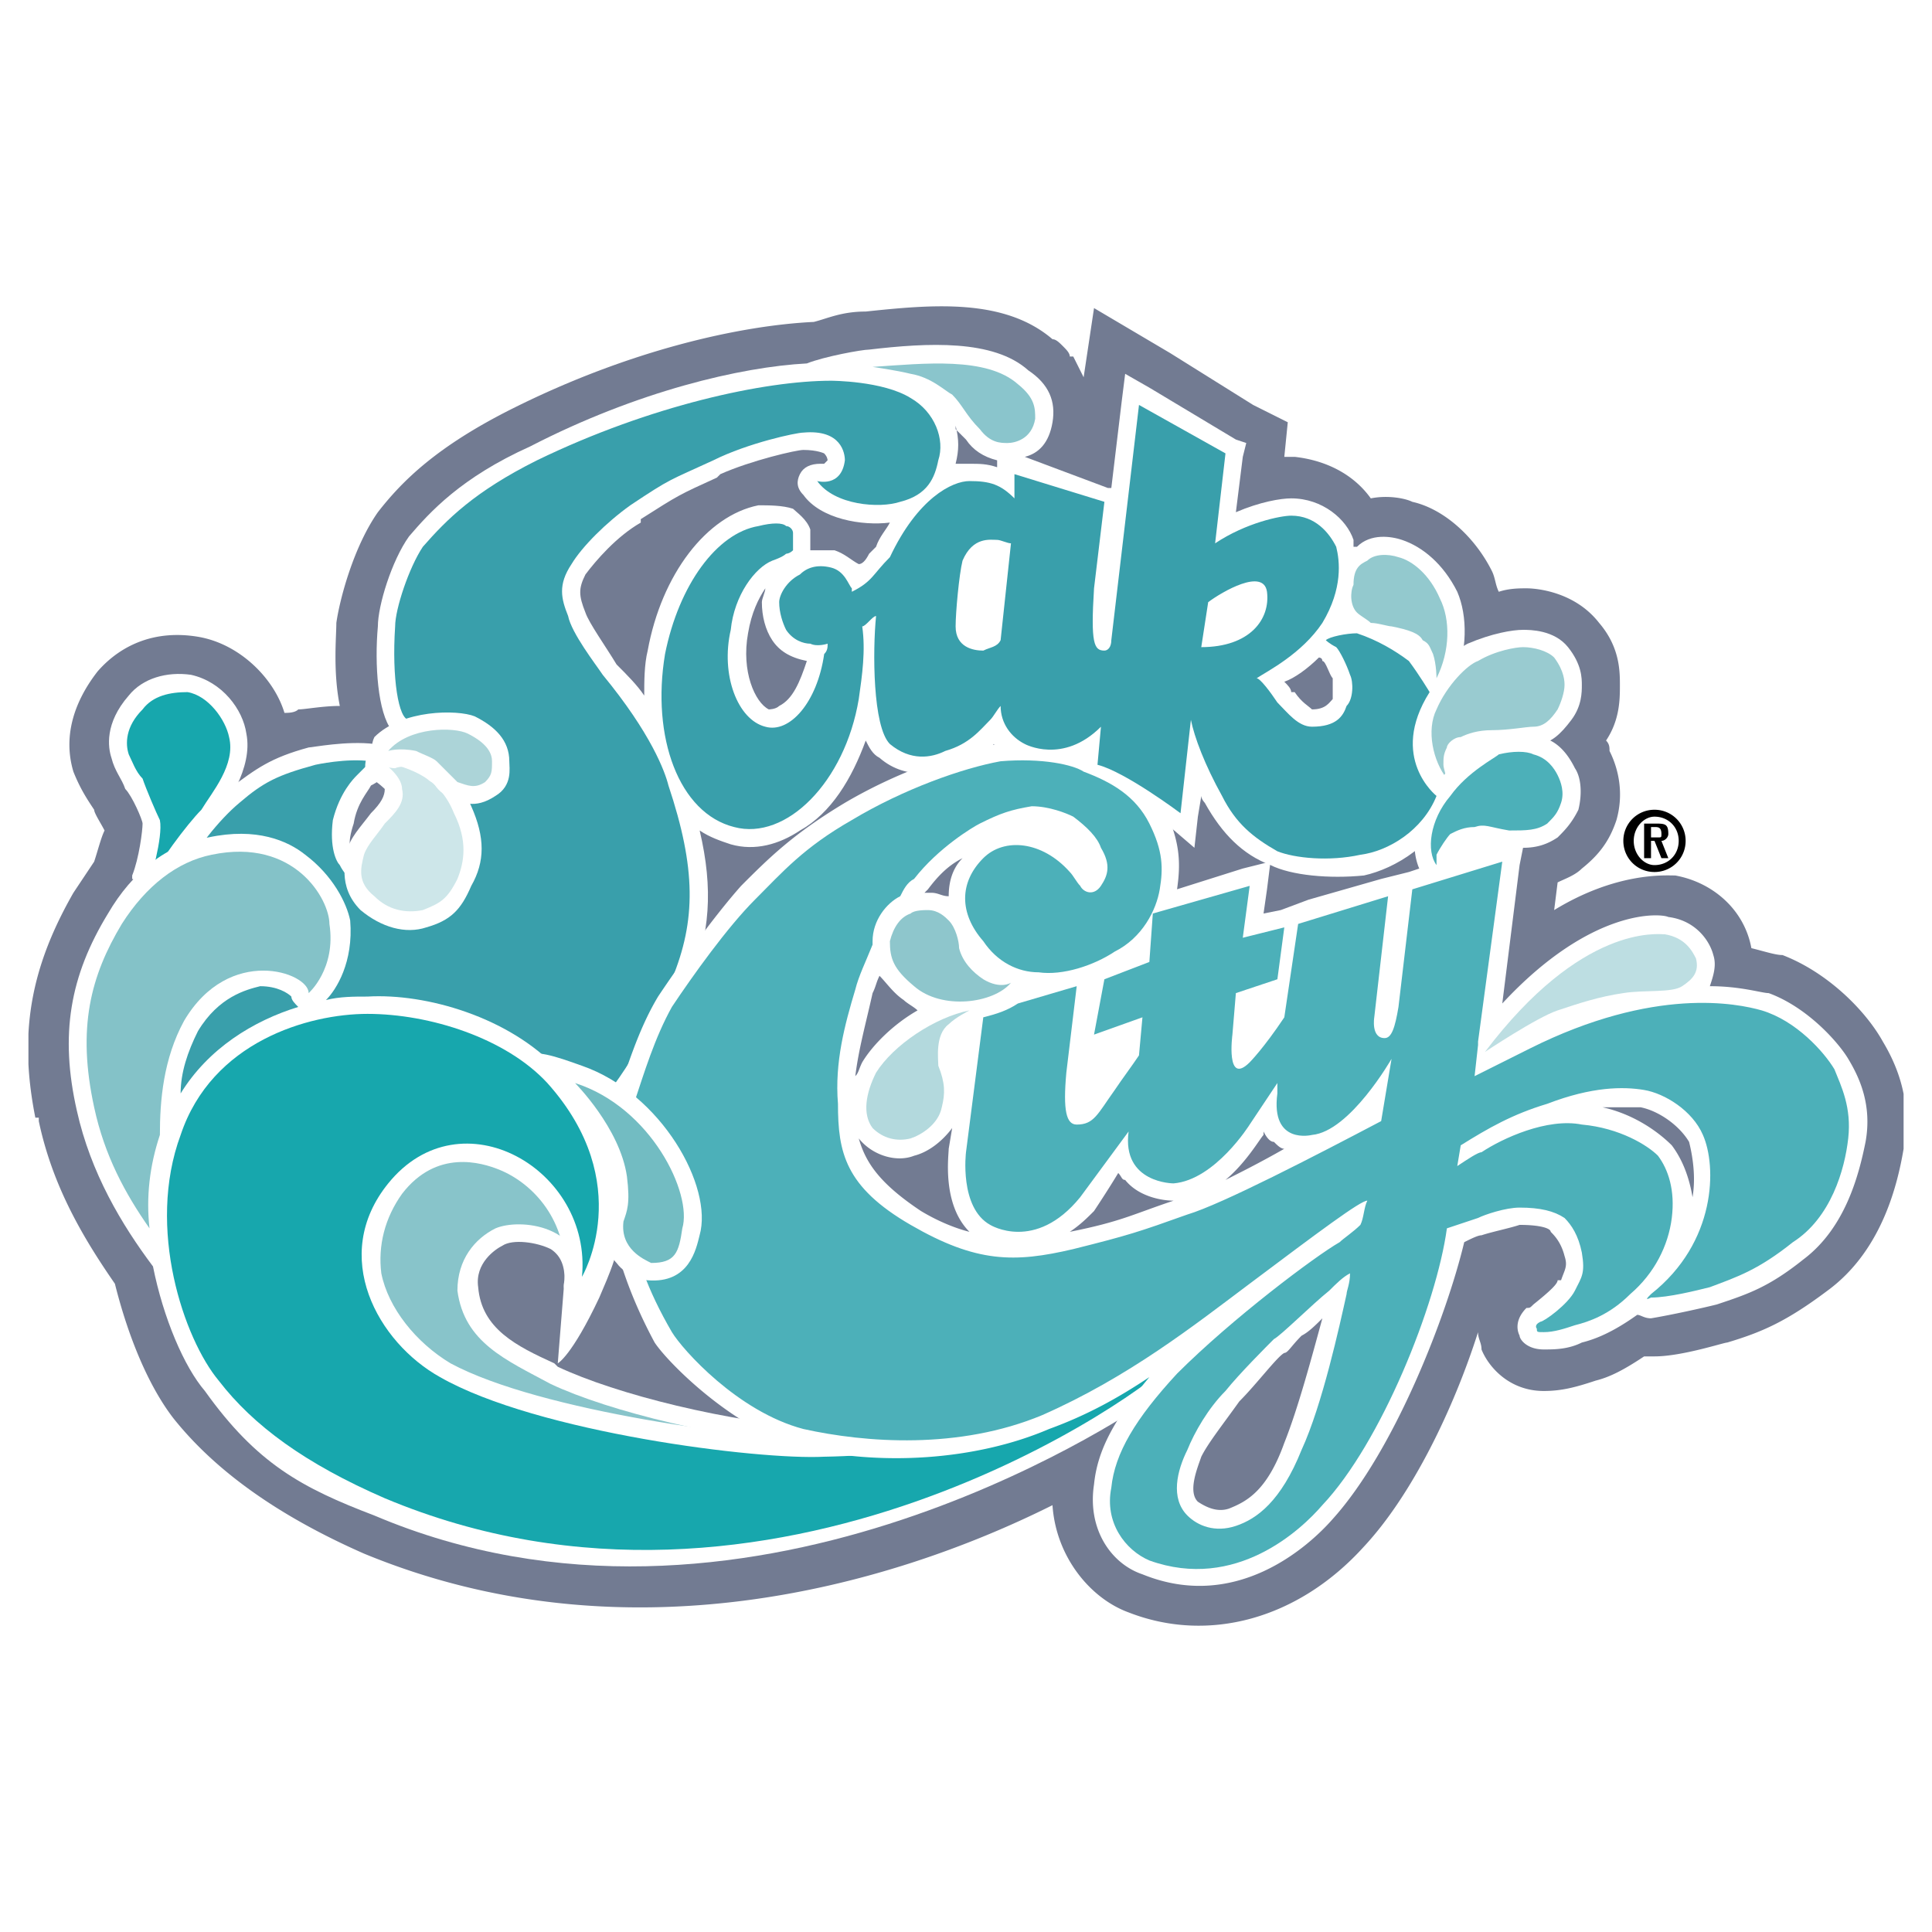 <svg xmlns="http://www.w3.org/2000/svg" width="2500" height="2500" viewBox="0 0 192.756 192.756"><g fill-rule="evenodd" clip-rule="evenodd"><path fill="#fff" d="M0 0h192.756v192.756H0V0z"/><path d="M22.855 73.54c-.345-1.726-2.071-4.142-4.142-4.487-1.726 0-3.452.345-4.487 1.726-1.726 1.726-1.726 3.452-1.38 4.487.345.69.69 1.726 1.38 2.417.345 1.036 1.38 3.452 1.726 4.142.345 1.726-1.036 6.213-1.036 6.213.69-1.726 3.797-5.868 5.178-7.249l2.761-7.249z"/><path d="M98.449 149.133l-.689-11.045c-1.037 0-2.072 0-2.762.346-2.417 0-7.249.344-12.771 0-8.285-.691-17.95-3.453-24.163-6.559l-1.035.689c-4.143-2.07-5.523-2.76-5.523-4.486l12.082 4.486c.345 0-11.045-4.486-11.045-4.486s-.345-.346-.345-.691l10.701 3.107c4.142-7.248 3.106-16.914-2.071-22.781-3.106-3.453-7.594-3.107-11.391-2.762h-3.452c-5.178-.346-11.736 2.416-15.533 7.248-3.106 3.107-4.487 6.559-4.832 10.355-.346 5.178 1.726 12.771 8.629 16.914 28.304 15.533 53.157 13.117 57.645 12.426 4.487-.689 6.213-2.07 7.594-3.451-.349.346-.693.69-1.039.69z" fill="#727b92"/><path d="M187.85 103.916c-1.725-3.107-5.521-6.904-10.01-8.63-.689 0-1.727-.345-3.105-.69-.691-3.797-3.797-6.558-7.596-7.249-1.035 0-5.867-.345-12.08 3.452l.346-2.761c.689-.345 1.725-.69 2.416-1.381 1.725-1.38 2.762-2.761 3.451-4.833.689-2.416.346-4.833-.689-6.903 0-.345 0-.69-.346-1.036 1.381-2.071 1.381-4.142 1.381-5.523s0-3.797-2.072-6.213c-2.416-3.107-6.213-3.452-7.248-3.452-.689 0-1.727 0-2.762.345-.346-.69-.346-1.38-.689-2.071-1.727-3.452-4.834-6.213-7.939-6.903-.691-.345-2.416-.69-4.143-.345-1.725-2.416-4.486-3.797-7.594-4.142h-1.035l.346-3.452-3.453-1.726-8.283-5.177-7.594-4.488-1.037 6.904a998.73 998.73 0 0 0-1.035-2.071h-.346c0-.345-.344-.69-.689-1.036s-.689-.69-1.035-.69c-4.832-4.143-12.082-3.452-18.64-2.762-2.416 0-3.797.69-5.178 1.036-7.249.345-18.294 2.761-30.03 8.629-7.594 3.797-11.046 7.249-13.462 10.355-2.416 3.452-3.797 8.629-4.143 11.046 0 1.38-.345 4.832.346 8.284-1.726 0-3.452.345-4.142.345-.345.346-1.036.346-1.381.346-1.036-3.452-4.487-6.904-8.629-7.594-4.143-.69-7.594.69-10.01 3.452-2.417 3.106-3.452 6.559-2.417 10.01.69 1.726 1.381 2.761 2.071 3.797 0 .345.69 1.38 1.036 2.071-.345.69-.69 2.071-1.036 3.106l-2.071 3.107c-2.7 4.725-4.229 9.158-4.487 14.062v3.035c.087 1.701.317 3.471.69 5.34h.343v.346c1.381 6.557 4.487 11.734 7.594 16.223 1.381 5.523 3.452 10.355 5.868 13.461 4.142 5.178 10.355 9.666 18.984 13.463 25.888 10.701 52.122 3.451 68.691-4.832.346 5.178 3.797 9.318 7.594 10.699 7.939 3.107 16.914.691 23.473-6.559 4.832-5.178 8.975-13.807 11.391-21.4 0 .691.346 1.035.346 1.727.689 1.725 2.76 4.141 6.213 4.141 1.725 0 3.105-.344 5.178-1.035 1.381-.344 2.76-1.035 4.832-2.416h1.035c2.762 0 6.904-1.381 7.25-1.381 3.451-1.035 5.867-2.07 10.01-5.178 5.178-3.797 6.902-10.01 7.594-14.152v-5.479c-.347-1.771-1.036-3.497-2.073-5.222zm-162.233 7.939l2.761-2.762c3.797-2.072 7.939-2.072 8.629-2.072 2.416-.346 5.178.346 7.939 1.381-4.143.346-7.939 2.416-10.701 5.869-.345.344-.345 1.035-.691 1.381-3.106-.691-5.868-1.727-7.594-3.107.001 0-.343-.346-.343-.69zm76.283 23.817c-8.974 3.797-17.949 1.727-20.365 1.035-4.142-1.035-8.629-5.523-9.665-6.902-2.071-3.107-3.106-6.215-3.452-8.977-.345-2.76 0-7.594.69-9.318.69-3.107 1.381-5.523 3.106-7.939 1.726-3.107 4.833-7.249 7.249-10.01 1.035-1.036 2.071-2.071 3.106-2.762-1.036 2.071-2.071 4.143-2.761 6.213-1.036 3.451-2.417 7.939-2.071 13.463.345 5.521 1.38 11.391 10.355 16.568 7.594 4.832 12.771 4.832 20.02 3.105 2.762-.344 4.488-1.035 5.869-1.381-3.795 2.762-7.592 5.178-12.081 6.905zm32.793-55.92c-2.072.346-4.143 0-4.832-.345-1.037-.345-1.727-.69-2.418-2.071 1.037.345 2.072.69 3.107.69 1.727.345 3.451 0 5.178-1.036 0 .69.346 1.381.346 2.071-.345.347-1.035.691-1.381.691zm43.838 33.139c0 1.381-.691 4.141-2.072 5.867.346-3.105-.346-5.867-1.381-7.939-1.035-2.07-2.416-3.797-4.141-4.832 2.07 0 3.105.346 3.105.346 1.727.689 3.451 2.416 3.797 3.105.692 1.38 1.036 2.417.692 3.453z" fill="#727b92"/><path d="M59.099 102.535l-5.523 9.664c1.726 1.727 3.797 4.832 4.143 5.869 0 1.035-.345 1.035-.345 1.725-.345.346-.345 1.035-.69 2.072-.345 2.416.345 4.486 1.726 6.213 1.381 2.07 3.452 3.105 5.868 3.451 2.761.346 7.594 0 9.665-7.248 1.724-7.25-4.834-18.295-14.844-21.746z" fill="#727b92"/><path d="M144.012 70.087l.691-.69v-.345c0-.345.346-.345.346-.69 1.381-3.452 1.381-6.903.344-9.32-1.381-2.761-3.451-4.487-5.521-5.178-1.035-.345-3.107-.69-4.488.69h-.344v-.69c-.691-2.071-3.107-4.142-6.215-4.142-1.035 0-3.105.345-5.521 1.381l.689-5.523.346-1.381-1.035-.345-8.631-5.177-2.416-1.381-.346 2.761-1.035 8.629h-.344l-8.285-3.106c1.381-.345 2.416-1.381 2.762-3.452.346-2.071-.346-3.797-2.416-5.178-3.453-3.106-10.011-2.762-15.879-2.071-.69 0-4.487.69-6.213 1.381-6.558.345-16.914 2.761-27.614 8.284-6.903 3.106-10.01 6.559-12.081 8.975-1.726 2.416-3.106 6.904-3.106 8.975-.345 3.797 0 8.63 1.381 10.355.345.345 1.035.69 1.726.69 2.416.345 4.143 1.036 4.487 2.416.69 1.036.69 2.071.69 2.071-.345.345-.345.69-.69.69 0 .345-.345.345-.345.345h.345c-1.036-.345-1.726.345-2.071 1.036-.345.69 0 1.38.346 2.071v-.345.345c.69 2.761-.69 4.833-1.726 5.178s-2.071.69-4.142 0c-.69 0-1.726-.69-2.416-1.726v-.345c-.346-.346-.69-1.036 0-3.107.345-2.071 1.38-3.106 1.726-3.797.69-.345 1.036-.69 1.036-.69.69-.69.69-1.381.69-2.071-.345-.69-.69-1.036-1.381-1.381-2.761-.345-6.213.345-6.558.345-3.797 1.036-5.178 2.071-7.939 4.142-2.416 1.726-4.833 5.178-5.868 7.249-1.726 3.452-3.106 7.594-3.106 10.7 0 2.762 0 7.939.345 10.01 1.036 4.143 4.142 8.977 6.904 11.736 4.487 3.797 12.771 5.178 17.259 5.178 6.903.346 12.771-2.416 20.021-9.318 5.522-5.178 9.319-13.463 10.355-15.879 2.071-5.178 2.417-9.665 1.036-15.533 1.035.69 2.071 1.036 3.106 1.381 2.417.69 4.833 0 6.904-1.381 3.106-1.726 5.177-5.178 6.558-8.975.345.69.69 1.38 1.381 1.726 2.762 2.416 6.213 1.38 7.249 1.035 2.071-.69 3.452-1.381 4.141-2.416.691.69 1.381 1.035 2.072 1.726.346 0 3.105 1.381 6.559 0l-.346 1.381 1.727.69c1.725.345 6.213 3.452 7.594 4.487l2.416 2.071.346-3.106.344-2.071c0 .345.346.69.346.69 1.727 3.106 3.797 5.178 6.559 6.213 2.07 1.036 5.867 1.381 9.32 1.036 3.105-.69 7.248-3.106 8.975-7.594l.344-1.035-1.035-.69c-.353-.345-3.459-3.107-.353-7.94zm-66.273.346c-.346.345-1.036.345-1.036.345-1.38-.69-2.761-3.797-2.071-7.594.345-2.071 1.036-3.452 1.726-4.487 0 .345-.346 1.036-.346 1.381 0 1.381.346 2.762 1.036 3.797.691 1.036 1.726 1.726 3.452 2.071-.69 2.071-1.381 3.797-2.761 4.487zm9.664-15.878l-.69.69c-.345.69-.69 1.036-1.036 1.036-.69-.346-1.38-1.036-2.416-1.381h-2.416v-2.071c-.346-1.035-1.381-1.726-1.726-2.071-1.036-.345-2.417-.345-3.452-.345-5.178 1.036-9.665 6.903-11.046 14.498-.345 1.381-.345 3.106-.345 4.487-.69-1.036-1.726-2.071-2.761-3.106-1.036-1.726-2.762-4.142-3.106-5.178-.69-1.726-.69-2.416 0-3.797 1.035-1.381 3.106-3.797 5.522-5.178v-.345c3.797-2.416 3.797-2.416 7.594-4.143l.345-.345c3.107-1.381 7.594-2.417 8.285-2.417 1.38 0 2.071.345 2.071.345.345.345.345.69.345.69l-.345.345h-.346c-1.035 0-1.726.345-2.071 1.036s-.345 1.38.345 2.071c1.726 2.416 5.868 3.106 8.629 2.761-.344.692-1.034 1.382-1.38 2.418zm12.081-7.939c-1.035-.345-1.725-.345-2.761-.345h-1.381c.346-1.381.346-2.417 0-3.797v.346l1.036 1.035c.69 1.036 1.726 1.726 3.106 2.071v.69zm33.483 23.127c-.346.345-.689 1.035-2.07 1.035-.346-.345-1.035-.69-1.727-1.726h-.346c0-.345-.344-.69-.689-1.036 1.035-.345 2.416-1.381 3.451-2.417 0 0 .346 0 .346.346.346 0 .689 1.381 1.035 1.726v2.072zm6.213-8.975c-1.381-.345-1.725-.345-1.725-.345-.346-.345-.691-.345-.691-.69 0 0-.346-.69 0-1.036 0-1.035.346-1.035.691-1.381 0 0 .344-.345 1.725 0 .691.346 2.072 1.381 2.762 3.107.346.345.346 1.036.691 1.38-1.037-.345-2.072-1.035-3.453-1.035z" fill="#fff"/><path d="M156.439 64.565c-1.381-1.726-3.797-1.726-4.488-1.726-1.035 0-3.105.345-5.521 1.38-1.381.69-3.797 3.107-4.834 5.868-1.381 2.762-.689 6.559 1.381 8.63.691.69 1.727 1.035 2.416.345.691-.345 1.037-1.381.691-2.417-.346 0 2.07-1.726 2.762-2.071 2.07 0 3.451 0 4.486-.345 1.381 0 2.416-1.036 3.453-2.416 1.035-1.381 1.035-2.762 1.035-3.452s0-2.07-1.381-3.796zm-2.761 5.178c-.346.69-.689 1.035-1.035 1.035-.691 0-2.072.346-3.797.346-1.381 0-2.762 0-3.797.69h-.346v-.346c1.035-2.071 2.762-3.797 3.451-4.142 1.727-.691 3.107-1.036 3.797-1.036.691 0 1.381.345 1.727.345.689 1.036.689 1.381.689 1.726 0 .691-.344 1.036-.689 1.382z" fill="#fff"/><path d="M143.322 67.671c1.381-2.761 1.381-5.868.346-7.939-1.035-2.417-2.762-3.797-4.143-4.142-1.035-.345-2.416-.345-3.107.345-.689.346-1.379.691-1.379 2.417-.346.69-.346 2.071.344 2.761.346.346 1.035.69 1.381 1.036.691 0 1.727.345 2.072.345 1.725.346 2.76.69 3.105 1.381.691.345.691.69 1.035 1.381.346 1.035.346 2.415.346 2.415z" fill="#93c9ce"/><path d="M24.581 73.194c-.345-2.417-2.417-5.178-5.523-5.868-2.417-.346-4.833.345-6.213 2.071-2.417 2.761-2.071 5.178-1.727 6.213.346 1.38 1.036 2.071 1.381 3.106.69.69 1.726 3.106 1.726 3.452 0 .69-.345 3.452-1.036 5.178v.345l3.452 1.036v-.345c.345-1.036 3.107-4.487 4.142-5.868l.69-.69c1.037-1.381 3.798-5.178 3.108-8.63z" fill="#fff"/><path d="M14.916 88.037c.69-1.726 3.797-5.868 5.178-7.249 1.036-1.726 3.452-4.488 2.761-7.249-.345-1.726-2.071-4.142-4.142-4.487-1.726 0-3.452.345-4.487 1.726-1.726 1.726-1.726 3.452-1.38 4.487.345.69.69 1.726 1.38 2.417.345 1.036 1.38 3.452 1.726 4.142.345 1.725-1.036 6.213-1.036 6.213z" fill="#17a7ad"/><path d="M144.357 77.682c-1.381-1.726-2.07-4.833-1.035-6.904 1.035-2.416 3.107-4.487 4.143-4.832 1.725-1.036 3.797-1.381 4.486-1.381 1.037 0 2.416.345 3.107 1.035 1.035 1.381 1.035 2.417 1.035 2.762 0 .69-.346 1.726-.689 2.416-.691 1.036-1.381 1.726-2.416 1.726-.691 0-2.418.345-4.143.345-1.381 0-2.416.345-3.107.69-.689 0-1.381.69-1.381 1.036-.346.69-.346 1.036-.346 1.726.001.345.346 1.381.346 1.381z" fill="#99cbd0"/><path d="M97.414 141.885c-.691 0-1.381 0-1.726.346-2.417.346-7.594.689-13.462.346-9.665-.691-20.711-3.453-26.579-6.215l-.345-.344c-3.797-1.727-7.249-3.453-7.594-7.594-.345-2.418 1.726-3.799 2.417-4.143 1.035-.691 3.451-.346 4.832.344 1.036.691 1.381 1.727 1.381 3.107-.345 1.035.345 1.727 1.036 2.072 1.036 0 1.726-.346 2.071-1.037 3.797-7.248 1.726-14.496-1.726-18.293-1.726-2.072-4.833-1.727-7.939-1.727-1.381.346-2.761.346-4.142.346-4.142-.346-8.975 2.07-12.426 5.521-2.071 2.416-3.452 5.178-3.797 8.285-.345 4.143 1.381 10.01 6.903 13.117 26.924 15.188 50.741 12.426 55.229 11.736 3.106-.346 4.143-1.037 5.178-2.072h1.037c1.035-.346 1.725-1.035 1.379-2.07-.002-.69-.692-1.725-1.727-1.725z" fill="#fff"/><path d="M81.88 144.301c8.63.691 15.534-.346 15.534-.346-2.762-.344-.691 1.381-6.214 2.072-9.665 1.381-31.411 1.035-54.193-11.736-4.832-2.762-5.868-8.285-5.523-11.391 0-2.762 1.036-4.832 3.107-6.904 3.106-3.451 7.939-5.521 11.045-5.178 3.797.346 9.32-1.035 10.701.691 3.452 3.797 4.832 10.355 1.726 16.568.346-5.869-6.213-6.559-8.629-5.523-2.071 1.035-3.797 3.107-3.797 6.213.69 5.178 4.833 6.904 9.32 9.32 5.868 2.763 17.258 5.524 26.923 6.214z" fill="#88c4ca"/><path d="M165.068 80.789a3.093 3.093 0 0 1 3.107 3.106c0 1.726-1.381 3.106-3.107 3.106s-3.107-1.381-3.107-3.106a3.093 3.093 0 0 1 3.107-3.106zm0 5.522c1.381 0 2.416-1.035 2.416-2.416s-1.035-2.417-2.416-2.417c-1.035 0-2.07 1.036-2.07 2.417s1.035 2.416 2.07 2.416zm-1.035-4.142h1.035c1.035 0 1.381 0 1.381 1.036 0 .345-.346.69-.689.69l.689 1.726h-.689l-.691-1.726h-.346v1.726h-.689v-3.452h-.001zm1.381 1.38c.346 0 .346 0 .346-.345 0-.69-.346-.69-.691-.69h-.346v1.035h.691z"/><path d="M87.058 36.605c5.178-.345 11.391-1.036 14.499 1.726 1.725 1.381 1.725 2.416 1.725 3.452-.344 2.071-2.07 2.416-2.762 2.416-.689 0-1.725 0-2.76-1.38-1.382-1.381-1.727-2.417-2.762-3.452-.69-.345-2.071-1.726-4.143-2.071-1.38-.345-3.797-.691-3.797-.691z" fill="#8ac5cc"/><path d="M82.916 37.986c-6.558 0-17.949 2.417-29.34 7.939-6.213 3.106-8.975 5.868-11.391 8.629-1.381 2.071-2.762 6.213-2.762 7.939-.345 5.178.346 9.32 1.381 9.32 3.452.345 5.523 1.726 6.213 3.451.69 1.381.69 2.762.69 3.107-.345.69-.69 1.38-1.036 1.726-1.036.69-1.726.69-1.726.69.345.345.69 1.035.69 1.035.69 3.452-1.381 6.559-3.106 7.249-1.381.345-2.761.69-5.178 0-1.381-.345-2.761-1.381-3.452-2.762-.346-.345-1.036-1.726-.69-4.487.69-2.761 2.071-4.142 2.416-4.487l1.381-1.381c-2.416-.345-5.523.345-5.523.345-3.797 1.036-5.178 1.726-7.594 3.797-2.071 1.726-4.487 4.832-5.178 6.558-1.726 3.107-2.761 7.249-3.107 10.355 0 3.107 0 7.594.346 9.32 1.035 3.797 3.797 8.283 6.213 10.699 1.036.691 2.417 1.381 3.797 2.072 3.797 1.725 33.137-7.939 33.828-8.975 3.796-4.488 6.213-10.01 7.248-12.428 2.417-5.867 2.417-11.045-.345-19.329-.345-1.381-1.726-5.178-6.559-11.045-.69-1.036-3.106-4.143-3.452-5.868-.69-1.726-1.036-3.107.345-5.178 1.035-1.726 3.452-4.143 5.868-5.868 4.142-2.762 3.797-2.416 8.284-4.487 3.452-1.726 8.284-2.762 8.975-2.762 3.797-.345 4.142 2.071 4.142 2.762-.345 2.761-2.762 2.071-2.762 2.071 1.726 2.416 6.213 2.761 8.285 2.071 2.761-.69 3.452-2.417 3.797-4.142.69-2.071-.345-4.833-2.762-6.213-2.758-1.723-7.936-1.723-7.936-1.723z" fill="#399fab"/><path d="M113.637 136.018s-1.727 1.035-2.07 1.035c-3.453 2.07-13.463 6.213-29.34 6.559-6.904 0-28.305-2.762-37.279-7.594-3.452-2.072-6.213-5.523-6.904-8.975-.345-2.762.345-5.523 2.071-7.939 3.452-4.488 7.939-3.107 9.665-2.416 3.452 1.381 6.904 5.178 6.559 10.699l-.69 8.631s1.381-.691 4.143-6.559c1.726-4.143 5.868-11.736-4.143-22.783-4.833-5.178-13.117-7.594-18.985-7.248-1.38 0-2.761 0-4.142.346 1.035-1.035 2.762-3.797 2.416-7.939-.345-1.726-1.726-4.487-4.487-6.558-1.726-1.381-4.832-2.762-9.665-1.727-4.142.691-7.594 3.452-10.01 7.594-3.797 6.214-4.833 12.081-3.106 19.675 1.38 6.213 4.487 11.391 7.594 15.533 1.036 5.178 3.106 10.01 5.178 12.426 5.178 7.25 9.665 9.666 16.914 12.428 36.589 15.533 74.214-9.32 77.665-11.736.346-.346.691-1.035.691-1.035l-2.075-2.417zM25.961 98.393c1.726 0 2.762.689 3.107 1.035 0 .346.345.691.69 1.035-4.488 1.381-8.975 4.143-11.736 8.631 0-2.072.69-4.143 1.726-6.215 2.071-3.451 4.833-4.141 6.213-4.486zm12.772 49.705c-6.558-2.762-10.701-4.832-15.533-11.391-1.036-1.035-1.726-2.762-2.417-4.832 1.727 2.07 3.452 3.451 4.833 4.486.69.346 1.035 1.037 1.38 1.381.69.691 1.726.346 2.417 0 .69-.689 1.035-1.725.345-2.416-4.488-5.867-9.665-12.771-10.01-14.498h-.345v-.344c0-.691-.345-1.727-.69-2.762 0-1.381.345-2.416.69-3.797 3.107-7.939 11.045-11.047 17.604-11.047 4.833 0 12.081 2.072 16.224 6.215 3.106 3.797 4.487 6.902 4.487 10.01-1.381-2.762-3.797-4.832-6.559-5.869-5.178-2.07-10.355-.689-13.807 3.797-2.417 3.107-3.452 6.904-2.761 10.701.69 4.488 4.142 8.629 8.629 11.391 9.665 5.523 32.102 8.285 39.006 8.285 4.487-.346 8.629-.691 12.081-1.035-14.497 5.522-35.208 10.354-55.574 1.725z" fill="#fff"/><path d="M15.952 113.234c0-3.451.345-7.594 2.416-11.391 4.487-7.594 12.427-4.832 12.427-2.762 0 0 2.761-2.416 2.071-6.903 0-2.416-3.452-8.63-11.736-6.903-3.452.69-6.559 3.106-8.975 6.903-3.107 5.178-4.487 10.356-2.762 18.295 1.036 4.832 3.106 8.629 5.523 12.08-.345-3.104 0-6.211 1.036-9.319z" fill="#84c2c8"/><path d="M117.09 135.672c-2.418 3.105-40.042 30.031-78.702 13.807-7.939-3.451-13.117-7.248-16.569-11.736-3.452-4.141-7.249-15.188-3.797-24.508 3.107-9.318 12.772-12.08 18.64-12.08 6.213 0 13.807 2.416 17.949 6.902 8.975 10.012 3.452 19.33 3.452 19.33 1.036-10.699-12.081-18.293-19.33-9.318-5.868 7.248-1.036 15.877 5.178 19.33 9.665 5.521 31.756 8.283 38.315 7.938 21.055-.345 34.864-9.665 34.864-9.665z" fill="#17a7ad"/><path d="M47.018 80.443c-1.381-3.452-4.142-5.522-8.629-6.213-.69 0-1.726.345-1.726 1.035-.345 1.036-.345 1.726.345 2.417.69.345 1.381 1.036 1.381 1.036 0 .69-.345 1.381-1.381 2.416-1.036 1.381-2.071 2.416-2.416 3.797 0 .69-1.036 3.452 1.38 5.868 2.071 1.726 4.488 2.416 6.559 1.726 2.417-.69 3.452-1.726 4.487-4.142 1.38-2.417 1.38-4.834 0-7.94zm-3.107 6.558c-.691 1.381-1.036 1.726-2.417 2.071-1.035.345-2.071 0-3.106-.69-.345-.69-.69-1.036-.345-2.417.345-.69.69-1.381 1.726-2.417.69-1.035 2.071-2.416 2.071-4.142 1.036.69 1.38 1.381 2.071 2.416.69 2.418.69 3.799 0 5.179z" fill="#fff"/><path d="M38.043 75.956c3.106.69 5.868 1.726 7.249 5.178 1.381 2.762 1.036 4.833.345 6.559-1.036 2.071-1.726 2.416-3.452 3.106-1.726.345-3.452 0-4.833-1.381-1.726-1.38-1.381-2.761-1.036-4.142.345-1.036 1.381-2.071 2.071-3.107 1.035-1.036 2.071-2.071 1.726-3.452.001-1.381-2.07-2.761-2.07-2.761z" fill="#cde6e9"/><path d="M50.814 75.956c0-2.071-1.381-3.452-3.452-4.487-1.726-.69-7.249-.69-10.01 2.071-.345.69-.345 1.726 0 2.071.345.69 1.381 1.035 2.071 1.035 0 0 .69-.345 1.726 0 .345 0 1.036.69 1.381.69 0 .345.345.69.69.69.346.69 1.036 1.381 1.727 1.381 1.035.69 2.416 1.381 4.487 0 1.726-1.035 1.38-2.761 1.38-3.451zm-4.142.345c-.345 0-.69-.345-1.036-.69l-.69-.69c0-.345-.346-.345-.346-.345.69 0 1.036 0 1.381.345 1.381.345 1.381 1.035 1.381 1.035v.69h-.345l-.345-.345z" fill="#fff"/><path d="M38.733 74.92c2.071-2.417 6.558-2.417 7.939-1.726 2.071 1.036 2.416 2.071 2.416 2.761 0 1.036 0 1.381-.69 2.071-1.035.69-1.726.345-2.761 0l-2.071-2.071c-.346-.345-1.381-.69-2.071-1.035-1.726-.345-2.762 0-2.762 0z" fill="#acd4d8"/><path d="M92.581 88.728c1.036-1.381 2.071-2.417 3.452-3.107-1.035 1.036-1.381 2.417-1.381 3.797-.69 0-1.035-.345-1.726-.345h-.69l.345-.345zm-2.071 5.177c.345-.691.69-1.036 1.035-1.381h.69c.345 0 .69.345 1.036.345.345.69.69 1.726.69 2.071.346 1.38 1.036 2.417 1.727 3.106-1.036 0-2.417-.346-3.452-1.035-1.726-1.38-1.726-2.07-1.726-3.106zm1.726 16.224c-.345.689-1.381 1.727-2.071 1.727-.345.344-1.035.344-1.726-.691-.345-.346-.345-1.727.69-3.107.69-1.035 1.381-2.07 2.761-3.105v1.725c.691 1.724.346 2.416.346 3.451zm-5.178-11.047c.345-.689.345-1.035.69-1.725.69.689 1.381 1.725 2.416 2.416.346.346 1.036.689 1.381 1.035-2.416 1.381-4.487 3.451-5.522 5.178-.346.689-.346 1.035-.69 1.381.344-2.762 1.035-5.178 1.725-8.285zm4.833 21.746c-4.142-2.76-5.523-4.832-6.213-7.248 1.381 1.727 3.797 2.416 5.523 1.727 1.381-.346 2.761-1.381 3.797-2.762l-.346 2.07c0 .691-.69 5.523 2.071 8.285-1.381-.345-3.106-1.035-4.832-2.072zm14.841 2.072c1.037-.691 1.727-1.381 2.418-2.072 0 0 1.381-2.07 2.416-3.797.344.346.344.691.689.691 1.381 1.727 3.797 2.07 4.834 2.07-4.142 1.382-5.179 2.073-10.357 3.108zm19.33-9.666v-.344c.346.689.691 1.035 1.037 1.035.344.346.689.689 1.035.689-2.416 1.381-4.488 2.416-5.869 3.107 2.073-1.725 3.454-4.141 3.797-4.487zm2.073 30.721c-1.727 4.834-3.797 5.869-5.523 6.559-1.035.346-2.07 0-3.105-.689-1.037-1.035 0-3.451.344-4.488.691-1.381 2.072-3.105 3.797-5.521 1.727-1.727 3.797-4.488 4.488-4.834.346 0 .689-.689 1.727-1.725.689-.346 1.379-1.035 2.07-1.727-1.037 3.796-2.417 8.974-3.798 12.425zm17.949-63.512c1.381-2.071 3.797-3.452 4.143-3.452.689-.345 1.725-.345 2.416 0 .346 0 1.035.69 1.381 1.036v1.726c-.346.346-.346.69-.691 1.036-.344 0-1.035.345-2.762 0h-1.381c-.689-.346-1.379-.346-2.416 0h-1.035c-.001 0-.001-.346.345-.346zm11.045 17.95c5.178-3.797 8.631-3.452 8.631-3.452 1.379.345 1.725 1.035 1.725 1.035 0 .69 0 .69-.346.69-.689.346-2.07.346-3.105.346-.691.346-1.727.346-2.416.346-1.382-.001-2.763.343-4.489 1.035zm11.736 21.056c-.346-2.072-1.035-3.797-2.07-5.178-1.381-1.381-3.797-3.107-6.904-3.797h3.797c1.727.344 3.797 1.725 4.832 3.451.345 1.382.691 3.452.345 5.524zm15.533-13.808c-1.035-1.725-4.143-5.178-7.939-6.559-.689 0-2.762-.689-5.867-.689.346-1.035.689-2.071.346-3.107-.346-1.38-1.727-3.452-4.488-3.797-.689-.345-7.594-1.035-16.568 8.63l1.727-13.808.344-1.726c1.381 0 2.416-.345 3.453-1.036.689-.69 1.381-1.38 2.07-2.761.346-1.381.346-3.107-.346-4.143-.689-1.381-1.725-2.761-3.451-3.106-1.381-.345-3.107-.69-4.832 0-.691.345-3.797 2.071-5.523 4.833-2.07 2.417-2.762 5.868-1.727 8.284l-1.035.345-1.381.345-1.381.345-7.248 2.071-2.762 1.035-1.727.345.346-2.416.346-2.762-2.762.69-6.559 2.071c.346-2.417.346-4.487-1.035-7.594a13.111 13.111 0 0 0-7.594-5.868c-1.035-.345-4.488-1.726-9.32-1.035-3.452.69-9.32 2.416-15.188 5.868-5.178 3.106-7.594 5.522-10.355 8.284-2.761 3.106-6.213 7.939-8.284 11.045-2.071 3.451-3.107 7.248-4.142 10.01-.69 2.762-1.036 8.631-.69 12.082.69 3.797 2.071 7.939 4.487 12.426 1.381 2.072 7.594 8.285 14.152 10.355 8.284 2.072 17.95 1.381 25.198-1.725 3.797-1.381 6.904-3.107 10.01-5.178-3.451 4.141-5.178 7.248-5.521 10.699-.691 4.488 1.725 7.939 4.832 8.975 9.32 3.797 16.568-2.762 18.984-5.521 6.213-6.904 11.391-20.367 13.117-27.615.689-.346 1.381-.689 1.727-.689 1.035-.346 2.76-.691 3.797-1.037 2.07 0 3.105.346 3.105.691.346.346 1.035 1.035 1.381 2.416.346 1.035 0 1.381-.346 2.416h-.344c0 .346-.691 1.035-2.416 2.416-.346.346-.346.346-.691.346-1.035 1.035-1.035 2.07-.689 2.762 0 .346.689 1.381 2.416 1.381 1.035 0 2.416 0 3.797-.691 1.381-.344 3.105-1.035 5.521-2.762.346 0 .691.346 1.381.346 2.072-.346 5.178-1.035 6.559-1.381 3.107-1.035 5.178-1.725 8.631-4.486 4.141-3.107 5.521-8.285 6.213-11.736.687-3.796-.693-6.558-1.729-8.284z" fill="#fff"/><path d="M134.348 129.113c-.689 3.107-2.416 11.045-4.486 15.533-2.072 5.178-4.488 6.904-6.559 7.594-2.072.691-3.797 0-4.834-1.035-1.725-1.727-1.035-4.488 0-6.559.691-1.727 2.072-4.143 3.797-5.869 1.381-1.725 4.143-4.486 4.834-5.176.689-.346 3.797-3.453 5.521-4.834.691-.689 1.381-1.381 2.072-1.725 0 1.036-.345 1.726-.345 2.071zm48.67-22.437c-1.035-1.725-3.797-4.832-7.248-5.867-2.416-.689-10.701-2.416-23.127 3.797l-5.523 2.762.346-3.107v-.344l2.416-17.95-8.975 2.762-1.381 11.735c-.346 2.072-.689 3.107-1.381 3.107-1.381 0-1.035-2.072-1.035-2.072l1.381-12.081-8.975 2.762-1.381 9.319c-2.072 3.107-3.453 4.488-3.453 4.488-2.416 2.416-1.725-2.762-1.725-2.762l.346-4.143 4.141-1.381.691-5.177-4.143 1.036.689-5.178-9.664 2.761-.346 4.833-4.486 1.725-1.035 5.523 4.832-1.727-.346 3.799c-.689 1.035-1.727 2.416-2.416 3.451-1.727 2.416-2.07 3.451-3.797 3.451-1.035 0-1.381-1.381-1.035-5.178l1.035-8.629-5.867 1.727c-1.037.689-2.072 1.035-3.453 1.379l-1.726 13.463s-.69 5.523 2.417 7.248c0 0 4.486 2.762 8.975-2.76l4.832-6.559c-.691 5.178 4.488 5.178 4.488 5.178 4.141-.346 7.592-5.869 7.592-5.869l2.762-4.143v1.037c-.689 5.178 3.453 4.141 3.453 4.141 3.797-.344 7.939-7.594 7.939-7.594l-1.037 6.215c-6.559 3.451-15.877 8.283-19.33 9.318-4.832 1.727-5.867 2.072-11.391 3.451-5.867 1.381-9.664 1.381-16.223-2.416-6.558-3.797-7.249-7.248-7.249-12.08-.345-4.143.69-7.939 1.726-11.391.345-1.381 1.035-2.762 1.726-4.488v-.345c0-2.071 1.381-3.797 2.762-4.488.345-.69.69-1.38 1.38-1.726 2.417-3.107 5.868-5.178 6.56-5.523 2.07-1.036 3.105-1.38 5.178-1.726 1.725 0 3.451.69 4.141 1.036 1.381 1.036 2.416 2.071 2.762 3.106 1.035 1.726.691 2.762 0 3.797-.689 1.035-1.727.69-2.07 0-.346-.345-.691-1.036-1.037-1.381-2.76-3.106-6.557-3.452-8.629-1.381-2.416 2.417-2.416 5.523 0 8.285 1.381 2.071 3.453 3.106 5.523 3.106 2.416.346 5.523-.69 7.594-2.071 2.762-1.381 4.143-4.143 4.488-6.213.344-2.071.344-3.797-1.037-6.559s-3.797-4.142-6.559-5.178c-1.035-.69-4.141-1.38-8.283-1.036-3.797.69-9.666 2.762-14.843 5.868-4.832 2.761-6.903 5.178-9.665 7.939-2.761 2.761-6.213 7.594-8.285 10.7-1.726 3.107-2.761 6.559-3.797 9.666-.345 2.416-.69 7.939-.345 11.391.345 3.451 1.726 7.248 4.142 11.391 1.036 1.727 6.559 7.939 13.117 9.666 6.213 1.379 15.533 2.07 23.818-1.381 8.629-3.797 15.188-8.975 20.709-13.117 6.904-5.178 11.047-8.285 11.736-8.285-.344.691-.344 1.727-.689 2.416-.689.691-1.727 1.381-2.07 1.727-2.418 1.381-10.701 7.594-16.225 13.117-4.143 4.486-6.213 7.939-6.559 11.391-.689 3.451 1.381 6.213 3.797 7.248 8.631 3.107 15.189-3.105 17.26-5.521 5.867-6.215 11.391-20.021 12.426-27.615 1.035-.346 2.072-.689 3.107-1.035.689-.346 2.762-1.035 4.143-1.035 2.07 0 3.451.344 4.486 1.035.691.689 1.381 1.727 1.727 3.451.344 2.072 0 2.416-.691 3.797-.689 1.381-3.105 3.107-3.451 3.107-.689.346-.346.689-.346.689 0 .346 0 .346.691.346 1.035 0 2.07-.346 3.105-.689 1.381-.346 3.453-1.037 5.523-3.107 2.416-2.07 3.797-4.832 4.143-7.594.344-2.762-.346-4.832-1.381-6.213-1.035-1.035-3.797-2.762-7.594-3.107-3.453-.689-7.939 1.381-10.01 2.762-.346 0-1.381.691-2.418 1.381l.346-2.07c2.762-1.727 5.178-3.107 8.629-4.143 4.488-1.727 7.594-1.727 9.666-1.381 2.07.346 4.832 2.07 5.867 4.486 1.381 3.107 1.381 10.701-5.178 15.879-.344.346-.689.691 0 .346 1.727 0 4.488-.691 5.869-1.035 2.762-1.037 4.832-1.727 8.283-4.488 3.797-2.416 5.178-7.248 5.523-10.355.348-3.104-.687-5.177-1.378-6.903z" fill="#4cb0b9"/><path d="M100.865 98.047c-1.727 2.072-6.904 2.762-9.665.346-2.071-1.727-2.416-2.762-2.416-4.487.345-1.381 1.036-2.417 2.071-2.762.345-.345 1.381-.345 1.726-.345 1.036 0 1.726.69 2.071 1.036.69.69 1.036 2.071 1.036 2.761.345 1.381 1.38 2.417 2.416 3.106 1.726 1.036 2.761.345 2.761.345z" fill="#8ec6cc"/><path d="M96.723 100.809c-3.452.689-7.594 3.451-9.32 6.213-1.036 2.072-1.38 4.143-.345 5.523 1.036 1.035 2.417 1.381 3.797 1.035 1.036-.346 2.762-1.381 3.106-3.105.346-1.381.346-2.418-.345-4.143 0-.691-.345-3.107 1.035-4.143.691-.691 2.072-1.38 2.072-1.38z" fill="#b3d9dd"/><path d="M143.322 86.311c-1.035-1.381-.689-4.487 1.381-6.903 1.727-2.417 4.486-3.797 4.832-4.143 1.381-.345 2.762-.345 3.453 0 1.379.346 2.07 1.381 2.416 2.071.344.69.689 1.726.344 2.762-.344 1.035-.689 1.38-1.381 2.071-1.035.69-2.07.69-3.797.69-2.07-.345-2.416-.69-3.451-.345-1.035 0-1.727.345-2.416.69-.346.345-1.035 1.38-1.381 2.071v1.036z" fill="#4cb0b9"/><path d="M148.154 104.951c9.666-12.772 17.26-11.737 17.949-11.737 2.072.346 2.762 1.727 3.107 2.417.346 1.381-.346 2.07-1.381 2.762-1.035.689-3.797.346-5.869.689-2.416.346-4.486 1.037-6.557 1.727-2.071.689-7.249 4.142-7.249 4.142z" fill="#bddee2"/><path d="M99.83 63.875c-.346.69-1.035.69-1.727 1.036-1.035 0-2.761-.345-2.761-2.417 0-1.381.346-5.178.69-6.559 1.036-2.416 2.762-2.071 3.452-2.071.346 0 1.035.345 1.381.345l-1.035 9.666zm20.02.69l.691-4.487c1.381-1.036 5.521-3.452 5.867-1.036.346 2.761-1.726 5.523-6.558 5.523zm22.783 4.487s-1.037-1.726-2.072-3.106c-1.381-1.036-3.105-2.071-5.178-2.762-1.035 0-2.762.345-3.105.69 0 0 .344.345 1.035.69.346.345 1.035 1.726 1.381 2.762.346.69.346 2.416-.346 3.106-.346 1.035-1.035 2.071-3.451 2.071-1.381 0-2.416-1.38-3.453-2.417-.689-1.035-1.725-2.416-2.07-2.416 1.035-.69 4.488-2.416 6.559-5.522 2.07-3.452 1.727-6.214 1.381-7.594-.691-1.38-2.072-3.106-4.488-3.106-1.035 0-4.486.69-7.594 2.761l1.035-8.975-8.629-4.833-2.762 23.472c0 .69-.344 1.036-.689 1.036-1.035 0-1.381-.69-1.035-6.213l1.035-8.629-8.975-2.761v2.416c-1.381-1.38-2.416-1.726-4.488-1.726-1.726 0-5.178 1.726-7.939 7.594-1.726 1.726-1.726 2.416-3.797 3.452v-.345c-.345-.345-.69-1.726-2.071-2.071-1.381-.345-2.417 0-3.106.69-1.381.69-2.071 2.071-2.071 2.762 0 1.035.345 2.071.69 2.762.69 1.035 1.726 1.38 2.417 1.38.69.345 1.726 0 1.726 0 0 .345 0 .69-.345 1.036-.691 4.832-3.452 7.939-5.868 7.249-2.762-.69-4.488-5.177-3.452-9.665.345-3.452 2.417-6.213 4.142-6.904 0 0 1.036-.345 1.381-.69 0 0 .345 0 .69-.345v-1.726c0-.346-.345-.69-.69-.69-.345-.346-1.381-.346-2.761 0-4.142.69-7.939 5.868-9.32 12.771-1.381 8.284 1.38 15.878 6.903 17.259 5.178 1.381 11.046-4.487 12.426-12.771.346-2.416.69-4.833.346-7.249.345 0 1.035-1.035 1.38-1.035-.345 3.452-.345 11.045 1.381 12.771 2.071 1.726 4.142 1.381 5.523.69 2.416-.69 3.453-2.071 4.488-3.106.344-.346.689-1.036 1.035-1.381 0 1.726 1.035 3.106 2.416 3.797 0 0 3.797 2.071 7.594-1.726l-.346 3.797c2.762.69 8.285 4.833 8.285 4.833l1.035-9.319c.346 1.726 1.381 4.487 3.107 7.594 1.381 2.761 3.105 4.142 5.521 5.522 1.727.69 5.178 1.036 8.285.346 2.762-.346 6.213-2.417 7.594-5.868-.001-.002-4.833-3.799-.69-10.358z" fill="#399fab"/><path d="M58.063 106.332c-1.035-.346-4.487-1.727-5.178-1.035-.345.689 2.762 3.451 3.107 4.141 2.417 2.072 5.523 5.869 5.523 8.631 0 1.725-.346 2.416-.346 3.105-.345.346-.345.691-.345 1.381-.345 1.381 0 2.762.69 3.451 1.035 1.381 2.761 1.727 3.106 1.727 4.142.346 4.833-3.107 5.178-4.486 1.382-4.835-3.796-14.153-11.735-16.915z" fill="#fff"/><path d="M57.373 108.057c7.594 2.418 11.736 11.047 10.701 14.498-.346 2.416-.69 3.451-3.107 3.451-.69-.344-3.106-1.381-2.762-4.141.345-1.037.691-1.727.345-4.488-.69-4.832-5.177-9.32-5.177-9.32z" fill="#72bcc2"/></g></svg>
